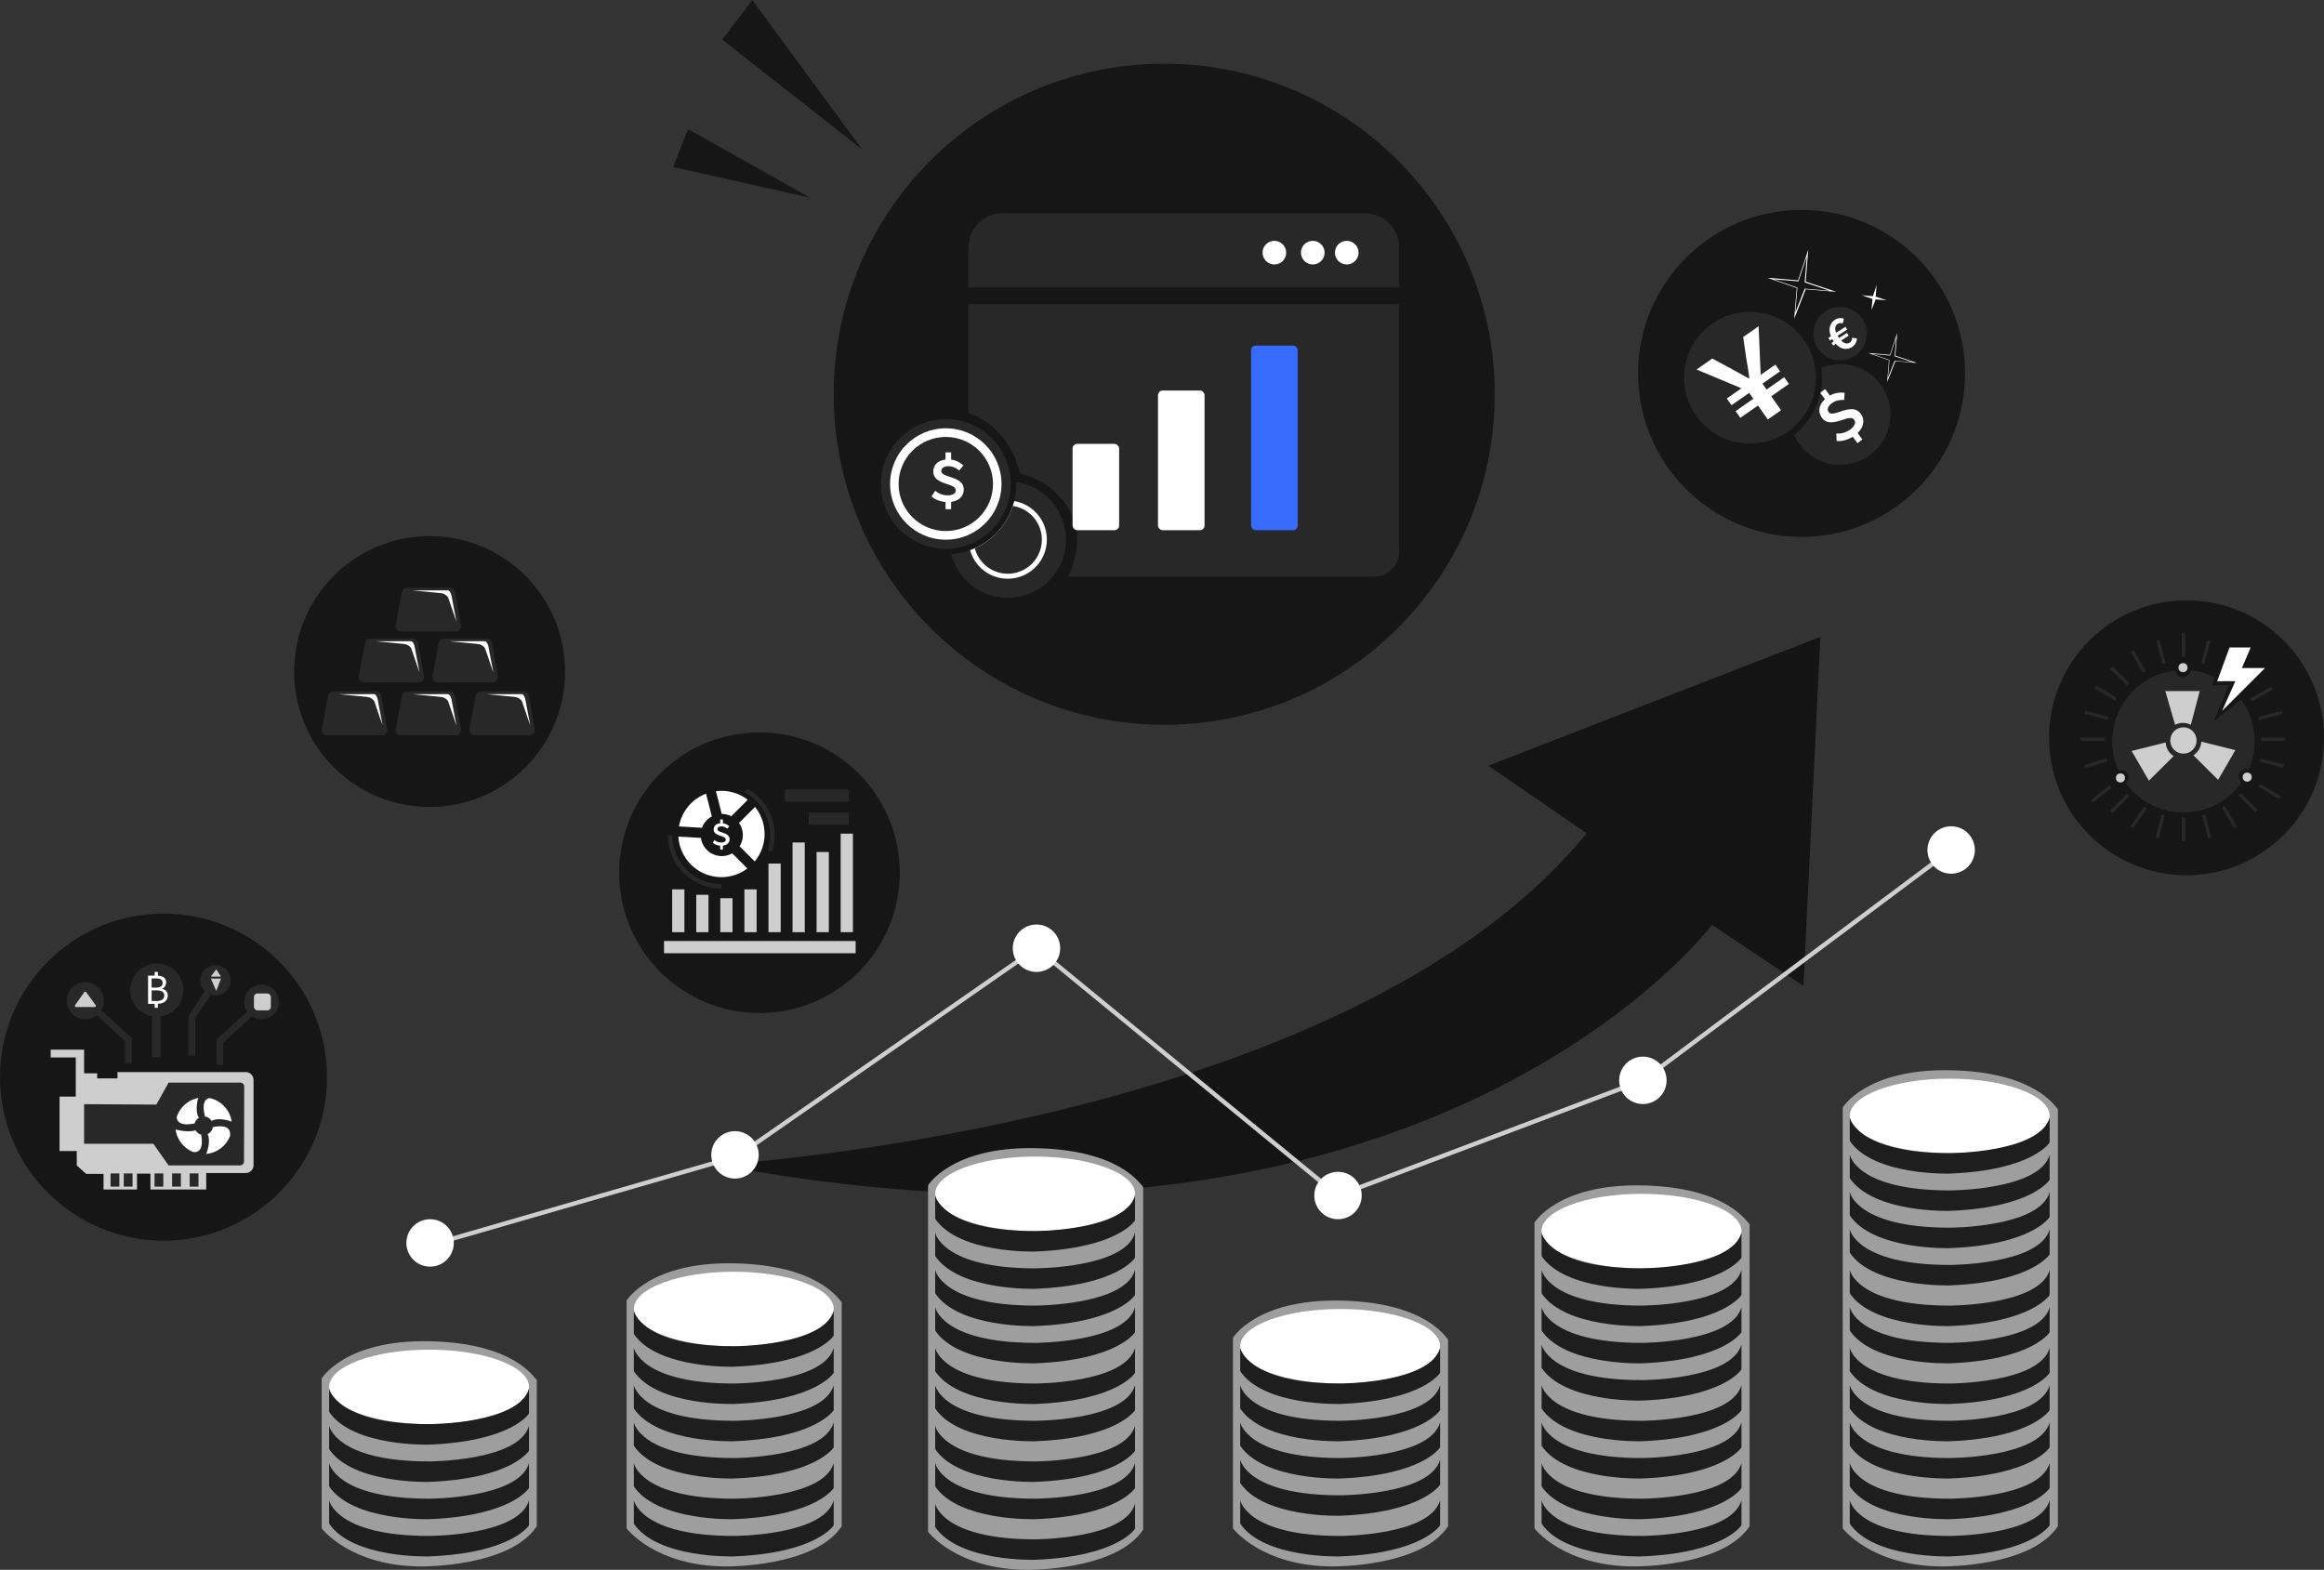 <svg xmlns="http://www.w3.org/2000/svg" width="528.765" height="357.195" viewBox="0 0 528.765 357.195">
  <rect x="0" y="0" width="528.765" height="357.195" fill="#333333" stroke="none"/>
  <g id="图层_9" data-name="图层 9" transform="translate(-1487.903 -154.318)">
    <path id="路径_106" data-name="路径 106" d="M1848.9,343.939l-22.353-15.415,75.536-29.29-3.854,79.39-20.811-13.874s-63.974,85.27-226.223,54.582C1651.191,419.332,1794.17,411,1848.9,343.939Z" fill="#141414"/>
    <circle id="椭圆_38" data-name="椭圆 38" cx="37.199" cy="37.199" r="37.199" transform="translate(1860.603 202.079)" fill="#161616"/>
    <circle id="椭圆_39" data-name="椭圆 39" cx="31.277" cy="31.277" r="31.277" transform="translate(1954.114 290.909)" fill="#161616"/>
    <circle id="椭圆_40" data-name="椭圆 40" cx="30.822" cy="30.822" r="30.822" transform="translate(1554.833 276.299)" fill="#161616"/>
    <circle id="椭圆_41" data-name="椭圆 41" cx="75.207" cy="75.207" r="75.207" transform="translate(1677.586 168.817)" fill="#161616"/>
    <circle id="椭圆_42" data-name="椭圆 42" cx="37.205" cy="37.205" r="37.205" transform="translate(1487.903 362.2)" fill="#161616"/>
    <circle id="椭圆_43" data-name="椭圆 43" cx="31.923" cy="31.923" r="31.923" transform="translate(1628.781 320.972)" fill="#161616"/>
    <g id="组_42" data-name="组 42">
      <path id="路径_107" data-name="路径 107" d="M1610.038,501.593V468.35c-.771-.771-5.4-8.479-24.511-8.851s-24.434,8.465-24.434,8.465v34.124s6.552,8.654,22.738,8.654C1583.831,510.742,1603.871,510.943,1610.038,501.593Z" fill="#9e9e9e"/>
      <path id="路径_108" data-name="路径 108" d="M1679.408,501.593V450.622c-.771-.771-5.4-8.479-24.511-8.851s-24.434,8.465-24.434,8.465v51.852s6.552,8.654,22.738,8.654C1653.2,510.742,1673.241,510.943,1679.408,501.593Z" fill="#9e9e9e"/>
      <path id="路径_109" data-name="路径 109" d="M1748.007,502.364V424.415c-.771-.771-5.4-8.478-24.511-8.85s-24.434,8.465-24.434,8.465v78.829s6.552,8.654,22.738,8.654C1721.8,511.513,1741.841,511.714,1748.007,502.364Z" fill="#9e9e9e"/>
      <path id="路径_110" data-name="路径 110" d="M1817.377,501.593V459.1c-.771-.771-5.4-8.478-24.511-8.85s-24.434,8.465-24.434,8.465v43.373s6.552,8.654,22.738,8.654C1791.17,510.742,1811.211,510.943,1817.377,501.593Z" fill="#9e9e9e"/>
      <path id="路径_111" data-name="路径 111" d="M1885.976,501.593v-68.7c-.771-.771-5.395-8.479-24.511-8.85s-24.433,8.464-24.433,8.464v69.58s6.551,8.654,22.738,8.654C1859.77,510.742,1879.81,510.943,1885.976,501.593Z" fill="#9e9e9e"/>
      <path id="路径_112" data-name="路径 112" d="M1956.117,501.593V406.687c-.771-.77-5.4-8.478-24.511-8.85s-24.434,8.465-24.434,8.465v95.786s6.552,8.654,22.738,8.654C1929.91,510.742,1949.951,510.943,1956.117,501.593Z" fill="#9e9e9e"/>
    </g>
    <ellipse id="椭圆_44" data-name="椭圆 44" cx="22.738" cy="8.479" rx="22.738" ry="8.479" transform="translate(1562.789 461.413)" fill="#fff"/>
    <g id="组_43" data-name="组 43">
      <path id="路径_113" data-name="路径 113" d="M1562.789,475.567v-5.3s1.542,8.1,22.738,8.1c0,0,20.426-.011,22.738-8.1v5.669s-3.854,6.347-22.738,7.086C1585.527,483.026,1568.184,483.555,1562.789,475.567Z" fill="#1e1e1e"/>
      <path id="路径_114" data-name="路径 114" d="M1562.789,484.045v-5.3s1.542,8.1,22.738,8.1c0,0,20.426-.011,22.738-8.1v5.669s-3.854,6.348-22.738,7.087C1585.527,491.505,1568.184,492.034,1562.789,484.045Z" fill="#1e1e1e"/>
      <path id="路径_115" data-name="路径 115" d="M1562.789,492.524v-5.3s1.542,8.1,22.738,8.1c0,0,20.426-.011,22.738-8.1V492.9s-3.854,6.347-22.738,7.086C1585.527,499.983,1568.184,500.512,1562.789,492.524Z" fill="#1e1e1e"/>
      <path id="路径_116" data-name="路径 116" d="M1562.789,501v-5.3s1.542,8.1,22.738,8.1c0,0,20.426-.011,22.738-8.1v5.669s-3.854,6.347-22.738,7.086C1585.527,508.462,1568.184,508.991,1562.789,501Z" fill="#1e1e1e"/>
    </g>
    <ellipse id="椭圆_45" data-name="椭圆 45" cx="22.738" cy="8.479" rx="22.738" ry="8.479" transform="translate(1632.115 443.685)" fill="#fff"/>
    <g id="组_44" data-name="组 44">
      <path id="路径_117" data-name="路径 117" d="M1632.115,457.839v-5.3s1.541,8.1,22.738,8.1c0,0,20.425-.011,22.738-8.1v5.669s-3.854,6.347-22.738,7.086C1654.853,465.3,1637.51,465.827,1632.115,457.839Z" fill="#1e1e1e"/>
      <path id="路径_118" data-name="路径 118" d="M1632.115,466.318v-5.3s1.541,8.1,22.738,8.1c0,0,20.425-.011,22.738-8.1v5.669s-3.854,6.347-22.738,7.086C1654.853,473.777,1637.51,474.306,1632.115,466.318Z" fill="#1e1e1e"/>
      <path id="路径_119" data-name="路径 119" d="M1632.115,474.8v-5.3s1.541,8.1,22.738,8.1c0,0,20.425-.011,22.738-8.1v5.669s-3.854,6.347-22.738,7.086C1654.853,482.255,1637.51,482.784,1632.115,474.8Z" fill="#1e1e1e"/>
      <path id="路径_120" data-name="路径 120" d="M1632.115,483.275v-5.3s1.541,8.1,22.738,8.1c0,0,20.425-.011,22.738-8.1v5.669s-3.854,6.347-22.738,7.086C1654.853,490.734,1637.51,491.263,1632.115,483.275Z" fill="#1e1e1e"/>
      <path id="路径_121" data-name="路径 121" d="M1632.115,492.524v-5.3s1.541,8.1,22.738,8.1c0,0,20.425-.011,22.738-8.1V492.9s-3.854,6.347-22.738,7.086C1654.853,499.983,1637.51,500.512,1632.115,492.524Z" fill="#1e1e1e"/>
      <path id="路径_122" data-name="路径 122" d="M1632.115,501v-5.3s1.541,8.1,22.738,8.1c0,0,20.425-.011,22.738-8.1v5.669s-3.854,6.347-22.738,7.086C1654.853,508.462,1637.51,508.991,1632.115,501Z" fill="#1e1e1e"/>
    </g>
    <ellipse id="椭圆_46" data-name="椭圆 46" cx="22.738" cy="8.479" rx="22.738" ry="8.479" transform="translate(1770.084 452.163)" fill="#fff"/>
    <g id="组_45" data-name="组 45">
      <path id="路径_123" data-name="路径 123" d="M1770.084,466.318v-5.3s1.542,8.1,22.738,8.1c0,0,20.426-.011,22.738-8.1v5.669s-3.854,6.347-22.738,7.086C1792.822,473.777,1775.48,474.306,1770.084,466.318Z" fill="#1e1e1e"/>
      <path id="路径_124" data-name="路径 124" d="M1770.084,474.8v-5.3s1.542,8.1,22.738,8.1c0,0,20.426-.011,22.738-8.1v5.669s-3.854,6.347-22.738,7.086C1792.822,482.255,1775.48,482.784,1770.084,474.8Z" fill="#1e1e1e"/>
      <path id="路径_125" data-name="路径 125" d="M1770.084,483.275v-5.3s1.542,8.1,22.738,8.1c0,0,20.426-.011,22.738-8.1v5.669s-3.854,6.347-22.738,7.086C1792.822,490.734,1775.48,491.263,1770.084,483.275Z" fill="#1e1e1e"/>
      <path id="路径_126" data-name="路径 126" d="M1770.084,491.753v-5.3s1.542,8.1,22.738,8.1c0,0,20.426-.011,22.738-8.1v5.669s-3.854,6.347-22.738,7.086C1792.822,499.212,1775.48,499.741,1770.084,491.753Z" fill="#1e1e1e"/>
      <path id="路径_127" data-name="路径 127" d="M1770.084,501v-5.3s1.542,8.1,22.738,8.1c0,0,20.426-.011,22.738-8.1v5.669s-3.854,6.347-22.738,7.086C1792.822,508.462,1775.48,508.991,1770.084,501Z" fill="#1e1e1e"/>
    </g>
    <ellipse id="椭圆_47" data-name="椭圆 47" cx="22.738" cy="8.479" rx="22.738" ry="8.479" transform="translate(1700.681 417.478)" fill="#fff"/>
    <g id="组_46" data-name="组 46">
      <path id="路径_128" data-name="路径 128" d="M1700.681,431.633v-5.3s1.542,8.1,22.738,8.1c0,0,20.426-.011,22.738-8.1v5.669s-3.854,6.347-22.738,7.086C1723.419,439.092,1706.077,439.621,1700.681,431.633Z" fill="#1e1e1e"/>
      <path id="路径_129" data-name="路径 129" d="M1700.681,440.111v-5.3s1.542,8.1,22.738,8.1c0,0,20.426-.011,22.738-8.1v5.669s-3.854,6.347-22.738,7.086C1723.419,447.57,1706.077,448.1,1700.681,440.111Z" fill="#1e1e1e"/>
      <path id="路径_130" data-name="路径 130" d="M1700.681,448.59v-5.3s1.542,8.1,22.738,8.1c0,0,20.426-.011,22.738-8.1v5.669s-3.854,6.347-22.738,7.086C1723.419,456.049,1706.077,456.578,1700.681,448.59Z" fill="#1e1e1e"/>
      <path id="路径_131" data-name="路径 131" d="M1700.681,457.068v-5.3s1.542,8.1,22.738,8.1c0,0,20.426-.011,22.738-8.1v5.669s-3.854,6.347-22.738,7.086C1723.419,464.527,1706.077,465.056,1700.681,457.068Z" fill="#1e1e1e"/>
      <path id="路径_132" data-name="路径 132" d="M1700.681,466.318v-5.3s1.542,8.1,22.738,8.1c0,0,20.426-.011,22.738-8.1v5.669s-3.854,6.347-22.738,7.086C1723.419,473.777,1706.077,474.306,1700.681,466.318Z" fill="#1e1e1e"/>
      <path id="路径_133" data-name="路径 133" d="M1700.681,474.8v-5.3s1.542,8.1,22.738,8.1c0,0,20.426-.011,22.738-8.1v5.669s-3.854,6.347-22.738,7.086C1723.419,482.255,1706.077,482.784,1700.681,474.8Z" fill="#1e1e1e"/>
      <path id="路径_134" data-name="路径 134" d="M1700.681,484.045v-5.3s1.542,8.1,22.738,8.1c0,0,20.426-.011,22.738-8.1v5.669s-3.854,6.348-22.738,7.087C1723.419,491.505,1706.077,492.034,1700.681,484.045Z" fill="#1e1e1e"/>
      <path id="路径_135" data-name="路径 135" d="M1700.681,492.524v-5.3s1.542,8.1,22.738,8.1c0,0,20.426-.011,22.738-8.1V492.9s-3.854,6.347-22.738,7.086C1723.419,499.983,1706.077,500.512,1700.681,492.524Z" fill="#1e1e1e"/>
      <path id="路径_136" data-name="路径 136" d="M1700.681,501.773v-5.3s1.542,8.1,22.738,8.1c0,0,20.426-.011,22.738-8.1v5.669s-3.854,6.347-22.738,7.087C1723.419,509.233,1706.077,509.761,1700.681,501.773Z" fill="#1e1e1e"/>
    </g>
    <ellipse id="椭圆_48" data-name="椭圆 48" cx="22.738" cy="8.479" rx="22.738" ry="8.479" transform="translate(1838.65 425.957)" fill="#fff"/>
    <g id="组_47" data-name="组 47">
      <path id="路径_137" data-name="路径 137" d="M1838.65,440.111v-5.3s1.542,8.1,22.738,8.1c0,0,20.426-.011,22.738-8.1v5.669s-3.854,6.347-22.738,7.086C1861.388,447.57,1844.046,448.1,1838.65,440.111Z" fill="#1e1e1e"/>
      <path id="路径_138" data-name="路径 138" d="M1838.65,448.59v-5.3s1.542,8.1,22.738,8.1c0,0,20.426-.011,22.738-8.1v5.669s-3.854,6.347-22.738,7.086C1861.388,456.049,1844.046,456.578,1838.65,448.59Z" fill="#1e1e1e"/>
      <path id="路径_139" data-name="路径 139" d="M1838.65,457.068v-5.3s1.542,8.1,22.738,8.1c0,0,20.426-.011,22.738-8.1v5.669s-3.854,6.347-22.738,7.086C1861.388,464.527,1844.046,465.056,1838.65,457.068Z" fill="#1e1e1e"/>
      <path id="路径_140" data-name="路径 140" d="M1838.65,465.547v-5.3s1.542,8.1,22.738,8.1c0,0,20.426-.012,22.738-8.1v5.669s-3.854,6.347-22.738,7.086C1861.388,473.006,1844.046,473.535,1838.65,465.547Z" fill="#1e1e1e"/>
      <path id="路径_141" data-name="路径 141" d="M1838.65,474.8v-5.3s1.542,8.1,22.738,8.1c0,0,20.426-.011,22.738-8.1v5.669s-3.854,6.347-22.738,7.086C1861.388,482.255,1844.046,482.784,1838.65,474.8Z" fill="#1e1e1e"/>
      <path id="路径_142" data-name="路径 142" d="M1838.65,483.275v-5.3s1.542,8.1,22.738,8.1c0,0,20.426-.011,22.738-8.1v5.669s-3.854,6.347-22.738,7.086C1861.388,490.734,1844.046,491.263,1838.65,483.275Z" fill="#1e1e1e"/>
      <path id="路径_143" data-name="路径 143" d="M1838.65,492.524v-5.3s1.542,8.1,22.738,8.1c0,0,20.426-.011,22.738-8.1V492.9s-3.854,6.347-22.738,7.086C1861.388,499.983,1844.046,500.512,1838.65,492.524Z" fill="#1e1e1e"/>
      <path id="路径_144" data-name="路径 144" d="M1838.65,501v-5.3s1.542,8.1,22.738,8.1c0,0,20.426-.011,22.738-8.1v5.669s-3.854,6.347-22.738,7.086C1861.388,508.462,1844.046,508.991,1838.65,501Z" fill="#1e1e1e"/>
    </g>
    <ellipse id="椭圆_49" data-name="椭圆 49" cx="22.738" cy="8.479" rx="22.738" ry="8.479" transform="translate(1908.772 399.75)" fill="#fff"/>
    <g id="组_48" data-name="组 48">
      <path id="路径_145" data-name="路径 145" d="M1908.772,413.9v-5.3s1.541,8.1,22.738,8.1c0,0,20.425-.011,22.738-8.1v5.669s-3.854,6.347-22.738,7.086C1931.51,421.364,1914.167,421.893,1908.772,413.9Z" fill="#1e1e1e"/>
      <path id="路径_146" data-name="路径 146" d="M1908.772,422.383v-5.3s1.541,8.1,22.738,8.1c0,0,20.425-.011,22.738-8.1v5.669s-3.854,6.347-22.738,7.086C1931.51,429.842,1914.167,430.371,1908.772,422.383Z" fill="#1e1e1e"/>
      <path id="路径_147" data-name="路径 147" d="M1908.772,430.862v-5.3s1.541,8.1,22.738,8.1c0,0,20.425-.012,22.738-8.1v5.669s-3.854,6.347-22.738,7.086C1931.51,438.321,1914.167,438.85,1908.772,430.862Z" fill="#1e1e1e"/>
      <path id="路径_148" data-name="路径 148" d="M1908.772,439.34v-5.3s1.541,8.1,22.738,8.1c0,0,20.425-.011,22.738-8.1v5.669s-3.854,6.347-22.738,7.087C1931.51,446.8,1914.167,447.329,1908.772,439.34Z" fill="#1e1e1e"/>
      <path id="路径_149" data-name="路径 149" d="M1908.772,448.59v-5.3s1.541,8.1,22.738,8.1c0,0,20.425-.011,22.738-8.1v5.669s-3.854,6.347-22.738,7.086C1931.51,456.049,1914.167,456.578,1908.772,448.59Z" fill="#1e1e1e"/>
      <path id="路径_150" data-name="路径 150" d="M1908.772,457.068v-5.3s1.541,8.1,22.738,8.1c0,0,20.425-.011,22.738-8.1v5.669s-3.854,6.347-22.738,7.086C1931.51,464.527,1914.167,465.056,1908.772,457.068Z" fill="#1e1e1e"/>
      <path id="路径_151" data-name="路径 151" d="M1908.772,466.318v-5.3s1.541,8.1,22.738,8.1c0,0,20.425-.011,22.738-8.1v5.669s-3.854,6.347-22.738,7.086C1931.51,473.777,1914.167,474.306,1908.772,466.318Z" fill="#1e1e1e"/>
      <path id="路径_152" data-name="路径 152" d="M1908.772,474.8v-5.3s1.541,8.1,22.738,8.1c0,0,20.425-.011,22.738-8.1v5.669s-3.854,6.347-22.738,7.086C1931.51,482.255,1914.167,482.784,1908.772,474.8Z" fill="#1e1e1e"/>
      <path id="路径_153" data-name="路径 153" d="M1908.772,483.275v-5.3s1.541,8.1,22.738,8.1c0,0,20.425-.011,22.738-8.1v5.669s-3.854,6.347-22.738,7.086C1931.51,490.734,1914.167,491.263,1908.772,483.275Z" fill="#1e1e1e"/>
      <path id="路径_154" data-name="路径 154" d="M1908.772,492.524v-5.3s1.541,8.1,22.738,8.1c0,0,20.425-.011,22.738-8.1V492.9s-3.854,6.347-22.738,7.086C1931.51,499.983,1914.167,500.512,1908.772,492.524Z" fill="#1e1e1e"/>
      <path id="路径_155" data-name="路径 155" d="M1908.772,501v-5.3s1.541,8.1,22.738,8.1c0,0,20.425-.011,22.738-8.1v5.669s-3.854,6.347-22.738,7.086C1931.51,508.462,1914.167,508.991,1908.772,501Z" fill="#1e1e1e"/>
    </g>
    <path id="路径_156" data-name="路径 156" d="M1586.144,437.518l69.37-20.04,68.214-47.4,68.6,56.267,69.37-26.206,70.141-52.413" fill="none" stroke="#cecece" strokeMiterlimit="10" strokeWidth="0.5"/>
    <g id="组_49" data-name="组 49">
      <circle id="椭圆_50" data-name="椭圆 50" cx="5.395" cy="5.395" r="5.395" transform="translate(1580.363 431.738)" fill="#fff"/>
      <circle id="椭圆_51" data-name="椭圆 51" cx="5.395" cy="5.395" r="5.395" transform="translate(1649.733 411.697)" fill="#fff"/>
      <circle id="椭圆_52" data-name="椭圆 52" cx="5.395" cy="5.395" r="5.395" transform="translate(1718.332 364.68)" fill="#fff"/>
      <circle id="椭圆_53" data-name="椭圆 53" cx="5.395" cy="5.395" r="5.395" transform="translate(1786.931 420.947)" fill="#fff"/>
      <circle id="椭圆_54" data-name="椭圆 54" cx="5.395" cy="5.395" r="5.395" transform="translate(1856.301 394.74)" fill="#fff"/>
      <circle id="椭圆_55" data-name="椭圆 55" cx="5.395" cy="5.395" r="5.395" transform="translate(1926.442 342.327)" fill="#fff"/>
    </g>
    <path id="路径_157" data-name="路径 157" d="M1899.326,211.131,1897,218.108l-6.978-.581,6.687,2.326-.582,6.978,2.617-6.687,6.978.581-6.978-2.326Z" fill="#fff"/>
    <path id="路径_158" data-name="路径 158" d="M1898.98,212.687l-1.886,5.658-5.658-.471,5.422,1.886-.472,5.658,2.122-5.422,5.658.471-5.658-1.886Z" fill="#141414"/>
    <path id="路径_159" data-name="路径 159" d="M1919.557,230.084l-1.655,4.966-4.966-.414,4.759,1.655-.414,4.966,1.862-4.759,4.966.414-4.966-1.655Z" fill="#fff"/>
    <path id="路径_160" data-name="路径 160" d="M1919.311,231.191l-1.342,4.027-4.027-.336,3.859,1.342-.335,4.027,1.51-3.859,4.027.336-4.027-1.342Z" fill="#141414"/>
    <path id="路径_161" data-name="路径 161" d="M1914.874,219.193l-.838,2.514-2.514-.21,2.41.838-.209,2.514.943-2.41,2.515.21-2.515-.838Z" fill="#fff"/>
    <path id="路径_162" data-name="路径 162" d="M1906.571,237.156a11.429,11.429,0,0,0-4.265.823,16.366,16.366,0,0,1-6.213,15.267,11.456,11.456,0,1,0,10.478-16.09Z" fill="#282828"/>
    <circle id="椭圆_56" data-name="椭圆 56" cx="6.082" cy="6.082" r="6.082" transform="translate(1900.489 224.143)" fill="#282828"/>
    <circle id="椭圆_57" data-name="椭圆 57" cx="14.993" cy="14.993" r="14.993" transform="translate(1871.069 225.275)" fill="#282828"/>
    <g id="组_50" data-name="组 50">
      <path id="路径_163" data-name="路径 163" d="M1890.11,249.763l-2.22-3.181-4.028,2.811-1.067-1.529,4.029-2.811-.937-1.343-4.029,2.811-1.066-1.529,3.326-2.32-10.2-4.278,3.573-2.493,4.474,2.407q.926.492,1.524.841c.4.235.771.445,1.118.634s.745.4,1.2.638l.1-.072q-.079-.774-.172-1.369c-.062-.4-.131-.825-.206-1.285s-.168-1.019-.28-1.678l-.735-5.016,3.512-2.45.472,11.065,3.346-2.335,1.067,1.529-4.008,2.8.936,1.343,4.008-2.8,1.067,1.529-4.008,2.8,2.219,3.181Z" fill="#fff"/>
    </g>
    <path id="路径_164" data-name="路径 164" d="M1909.825,253.446a6.525,6.525,0,0,1-1.176.675,6.774,6.774,0,0,1-1.43.463,4.245,4.245,0,0,1-1.436.059l-.082-1.693a4.6,4.6,0,0,0,3.116-.868,3,3,0,0,0,1.083-1.207,1.068,1.068,0,0,0-.161-1.069.868.868,0,0,0-.639-.361,2.766,2.766,0,0,0-.931.095q-.529.135-1.125.336t-1.225.356a6.01,6.01,0,0,1-1.244.175,2.733,2.733,0,0,1-1.151-.2,2.331,2.331,0,0,1-.969-.808,2.853,2.853,0,0,1-.6-1.577,2.928,2.928,0,0,1,.421-1.623,4.861,4.861,0,0,1,1.356-1.463,5.537,5.537,0,0,1,1.34-.751,5.023,5.023,0,0,1,1.309-.3,6.724,6.724,0,0,1,1.308.008l-.1,1.635a5.156,5.156,0,0,0-1.025.04,4.376,4.376,0,0,0-.926.232,3.436,3.436,0,0,0-.838.461,2.445,2.445,0,0,0-.854,1,.992.992,0,0,0,.14,1.029.792.792,0,0,0,.618.332,2.908,2.908,0,0,0,.915-.118q.525-.14,1.12-.341t1.222-.361a5.689,5.689,0,0,1,1.239-.181,2.69,2.69,0,0,1,1.16.214,2.466,2.466,0,0,1,.986.831,2.9,2.9,0,0,1,.6,1.613,3.127,3.127,0,0,1-.456,1.72A5.584,5.584,0,0,1,1909.825,253.446Zm-6.313-7.773-1.465-1.982,1.123-.83,1.465,1.982Zm7.005,9.477-1.559-2.109,1.123-.83,1.558,2.109Z" fill="#fff"/>
    <g id="组_51" data-name="组 51">
      <path id="路径_165" data-name="路径 165" d="M1904.269,231.8l-.361-.568.647-.491,3.228-2.047.4.626Zm.726,1.145-.371-.585.649-.469,2.857-1.812.4.626Zm4.285.33a2.594,2.594,0,0,1-1.456.427,2.835,2.835,0,0,1-1.51-.5,5.421,5.421,0,0,1-2.113-3.342,2.892,2.892,0,0,1,.209-1.628,2.76,2.76,0,0,1,1.066-1.195,2.143,2.143,0,0,1,.934-.321,2.367,2.367,0,0,1,1.013.114l-.249,1.081a1.839,1.839,0,0,0-.6-.077,1.1,1.1,0,0,0-.541.176,1.161,1.161,0,0,0-.516.679,1.821,1.821,0,0,0,.042,1,5.6,5.6,0,0,0,1.461,2.295,1.877,1.877,0,0,0,.894.472,1.139,1.139,0,0,0,.837-.173,1.085,1.085,0,0,0,.414-.458,1.89,1.89,0,0,0,.164-.67l1.075.185a2.861,2.861,0,0,1-.341,1.128A2.28,2.28,0,0,1,1909.28,233.276Z" fill="#fff"/>
    </g>
    <path id="路径_166" data-name="路径 166" d="M1991.562,318.52l3.351-8.085-.222-.177h-3.451l.545-1.824a16.081,16.081,0,0,0-5.553-1.565,1.651,1.651,0,0,1-.045.245,1.712,1.712,0,0,1-3.349-.213,16.2,16.2,0,0,0-12.946,22.7,1.711,1.711,0,0,1,1.69,2.919,16.194,16.194,0,0,0,26.317-.155,1.712,1.712,0,0,1,1.5-3,1.642,1.642,0,0,1,.159.051,16.2,16.2,0,0,0-1.772-15.937Z" fill="#282828"/>
    <circle id="椭圆_58" data-name="椭圆 58" cx="2.997" cy="2.997" r="2.997" transform="translate(1981.689 319.81)" fill="#cecece"/>
    <path id="路径_167" data-name="路径 167" d="M1980.565,311.569h7.824l-2.018,7.679a3.846,3.846,0,0,0-3.582,0Z" fill="#cecece"/>
    <path id="路径_168" data-name="路径 168" d="M1996.5,325l-3.927,6.767-5.628-5.6a3.845,3.845,0,0,0,1.8-3.1Z" fill="#cecece"/>
    <path id="路径_169" data-name="路径 169" d="M1972.9,325.19l3.927,6.766,5.629-5.6a3.844,3.844,0,0,1-1.8-3.1Z" fill="#cecece"/>
    <path id="路径_170" data-name="路径 170" d="M1995.173,301.643h4.816l-2.006,4.682h5.264l-9.759,9.739,3.016-6.755-4.139.012Z" fill="#fff"/>
    <circle id="椭圆_59" data-name="椭圆 59" cx="1.03" cy="1.03" r="1.03" transform="translate(1983.562 305.201)" fill="#cecece"/>
    <circle id="椭圆_60" data-name="椭圆 60" cx="1.03" cy="1.03" r="1.03" transform="translate(1969.328 330.298)" fill="#cecece"/>
    <circle id="椭圆_61" data-name="椭圆 61" cx="1.03" cy="1.03" r="1.03" transform="translate(1998.17 330.111)" fill="#cecece"/>
    <g id="组_55" data-name="组 55">
      <rect id="矩形_93" data-name="矩形 93" width="0.749" height="5.431" transform="translate(1984.311 298.302)" fill="#282828"/>
      <rect id="矩形_94" data-name="矩形 94" width="0.749" height="5.431" transform="translate(1984.311 340.318)" fill="#282828"/>
      <rect id="矩形_95" data-name="矩形 95" width="0.749" height="5.431" transform="matrix(0.967, 0.253, -0.253, 0.967, 1990.116, 299.965)" fill="#282828"/>
      <rect id="矩形_96" data-name="矩形 96" width="0.749" height="5.431" transform="matrix(0.967, 0.253, -0.253, 0.967, 1979.719, 339.642)" fill="#282828"/>
      <g id="组_52" data-name="组 52">
        <rect id="矩形_97" data-name="矩形 97" width="0.749" height="5.431" transform="matrix(-0.967, 0.253, -0.253, -0.967, 1980.631, 305.219)" fill="#282828"/>
        <rect id="矩形_98" data-name="矩形 98" width="0.749" height="5.431" transform="matrix(-0.967, 0.253, -0.253, -0.967, 1991.028, 344.896)" fill="#282828"/>
      </g>
      <g id="组_53" data-name="组 53">
        <rect id="矩形_99" data-name="矩形 99" width="0.749" height="5.431" transform="translate(1976.109 306.984) rotate(149.638)" fill="#282828"/>
        <rect id="矩形_100" data-name="矩形 100" width="0.749" height="5.431" transform="translate(1996.841 342.375) rotate(149.638)" fill="#282828"/>
      </g>
      <g id="组_54" data-name="组 54">
        <rect id="矩形_101" data-name="矩形 101" width="0.749" height="5.431" transform="matrix(-0.702, 0.712, -0.712, -0.702, 1972.379, 309.76)" fill="#282828"/>
        <rect id="矩形_102" data-name="矩形 102" width="0.749" height="5.431" transform="matrix(-0.702, 0.712, -0.712, -0.702, 2001.57, 338.573)" fill="#282828"/>
      </g>
      <rect id="矩形_103" data-name="矩形 103" width="0.749" height="5.431" transform="matrix(-0.512, 0.859, -0.859, -0.512, 1969.5, 313.093)" fill="#282828"/>
      <rect id="矩形_104" data-name="矩形 104" width="0.749" height="5.431" transform="matrix(-0.253, 0.967, -0.967, -0.253, 1967.638, 317.407)" fill="#282828"/>
      <rect id="矩形_105" data-name="矩形 105" width="0.749" height="5.431" transform="matrix(-0.512, 0.859, -0.859, -0.512, 2006.855, 335.47)" fill="#282828"/>
      <rect id="矩形_106" data-name="矩形 106" width="0.749" height="5.431" transform="matrix(-0.253, 0.967, -0.967, -0.253, 2007.551, 328.296)" fill="#282828"/>
      <rect id="矩形_107" data-name="矩形 107" width="0.749" height="5.431" transform="translate(1964.093 336.936) rotate(-128.172)" fill="#282828"/>
      <rect id="矩形_108" data-name="矩形 108" width="0.749" height="5.431" transform="translate(1968.525 339.332) rotate(-135)" fill="#282828"/>
      <rect id="矩形_109" data-name="矩形 109" width="0.749" height="5.431" transform="translate(1973.246 342.775) rotate(-145.206)" fill="#282828"/>
      <rect id="矩形_110" data-name="矩形 110" width="0.749" height="5.431" transform="translate(1962.271 329.143) rotate(-107.475)" fill="#282828"/>
      <rect id="矩形_111" data-name="矩形 111" width="0.749" height="5.431" transform="translate(1961.368 322.9) rotate(-90)" fill="#282828"/>
      <rect id="矩形_112" data-name="矩形 112" width="0.749" height="5.431" transform="translate(2002.384 322.9) rotate(-90)" fill="#282828"/>
      <rect id="矩形_113" data-name="矩形 113" width="0.749" height="5.431" transform="matrix(-0.253, -0.967, 0.967, -0.253, 2002.006, 318.145)" fill="#282828"/>
      <rect id="矩形_114" data-name="矩形 114" width="0.749" height="5.431" transform="translate(2000.313 313.907) rotate(-120)" fill="#282828"/>
    </g>
    <g id="组_56" data-name="组 56">
      <path id="路径_171" data-name="路径 171" d="M1591.591,298.009h-12.484a1.2,1.2,0,0,1-1.183-1.429l1.443-7.576a1.2,1.2,0,0,1,1.183-.978h9.718a1.2,1.2,0,0,1,1.186,1l1.323,7.576A1.2,1.2,0,0,1,1591.591,298.009Z" fill="#282828"/>
      <path id="路径_172" data-name="路径 172" d="M1583.192,309.577h-12.484a1.2,1.2,0,0,1-1.182-1.429l1.443-7.576a1.2,1.2,0,0,1,1.182-.978h9.719a1.2,1.2,0,0,1,1.186,1l1.322,7.576A1.2,1.2,0,0,1,1583.192,309.577Z" fill="#282828"/>
      <path id="路径_173" data-name="路径 173" d="M1599.99,309.577h-12.484a1.2,1.2,0,0,1-1.183-1.429l1.443-7.576a1.2,1.2,0,0,1,1.183-.978h9.718a1.2,1.2,0,0,1,1.186,1l1.323,7.576A1.2,1.2,0,0,1,1599.99,309.577Z" fill="#282828"/>
      <path id="路径_174" data-name="路径 174" d="M1574.794,321.62h-12.485a1.2,1.2,0,0,1-1.182-1.429l1.443-7.575a1.2,1.2,0,0,1,1.182-.979h9.719a1.2,1.2,0,0,1,1.186,1l1.323,7.576A1.2,1.2,0,0,1,1574.794,321.62Z" fill="#282828"/>
      <path id="路径_175" data-name="路径 175" d="M1591.591,321.62h-12.484a1.2,1.2,0,0,1-1.183-1.429l1.443-7.575a1.2,1.2,0,0,1,1.183-.979h9.718a1.2,1.2,0,0,1,1.186,1l1.323,7.576A1.2,1.2,0,0,1,1591.591,321.62Z" fill="#282828"/>
      <path id="路径_176" data-name="路径 176" d="M1608.389,321.62H1595.9a1.2,1.2,0,0,1-1.182-1.429l1.443-7.575a1.2,1.2,0,0,1,1.182-.979h9.719a1.2,1.2,0,0,1,1.186,1l1.322,7.576A1.2,1.2,0,0,1,1608.389,321.62Z" fill="#282828"/>
    </g>
    <g id="组_57" data-name="组 57">
      <path id="路径_177" data-name="路径 177" d="M1581.772,288.659l7.958-.01s.6-.148.916,1.278l1.11,5.863-1.9-5.546a2.274,2.274,0,0,0-1.585-.951C1587.8,289.226,1581.772,288.659,1581.772,288.659Z" fill="#fff"/>
      <path id="路径_178" data-name="路径 178" d="M1573.374,300.227l7.957-.01s.6-.148.917,1.278l1.109,5.863-1.9-5.546a2.273,2.273,0,0,0-1.584-.951C1579.4,300.794,1573.374,300.227,1573.374,300.227Z" fill="#fff"/>
      <path id="路径_179" data-name="路径 179" d="M1590.171,300.227l7.958-.01s.6-.148.916,1.278l1.109,5.863-1.9-5.546a2.277,2.277,0,0,0-1.585-.951C1596.2,300.794,1590.171,300.227,1590.171,300.227Z" fill="#fff"/>
      <path id="路径_180" data-name="路径 180" d="M1564.975,312.271l7.957-.01s.6-.149.917,1.278l1.109,5.863-1.9-5.546a2.273,2.273,0,0,0-1.585-.951C1571,312.838,1564.975,312.271,1564.975,312.271Z" fill="#fff"/>
      <path id="路径_181" data-name="路径 181" d="M1581.772,312.271l7.958-.01s.6-.149.916,1.278l1.11,5.863-1.9-5.546a2.27,2.27,0,0,0-1.585-.951C1587.8,312.838,1581.772,312.271,1581.772,312.271Z" fill="#fff"/>
      <path id="路径_182" data-name="路径 182" d="M1598.57,312.271l7.957-.01s.6-.149.917,1.278l1.109,5.863-1.9-5.546a2.269,2.269,0,0,0-1.584-.951C1604.6,312.838,1598.57,312.271,1598.57,312.271Z" fill="#fff"/>
    </g>
    <path id="路径_183" data-name="路径 183" d="M1730.94,285.553h69.58a5.721,5.721,0,0,0,5.722-5.721V223.5h-98.006v24.785s9.082,2.459,11.731,13.811a17.2,17.2,0,0,1,12.487,10.974l.06-14.375a2.014,2.014,0,0,1,2.014-2.005h5.18a2.014,2.014,0,0,1,2.013,1.99l.169,14.245a2.014,2.014,0,0,1-2.013,2.037h-6.987A19.889,19.889,0,0,1,1730.94,285.553Z" fill="#282828"/>
    <path id="矩形_115" data-name="矩形 115" d="M7.788,0h82.43a7.788,7.788,0,0,1,7.788,7.788v9.091a0,0,0,0,1,0,0H0a0,0,0,0,1,0,0V7.788A7.788,7.788,0,0,1,7.788,0Z" transform="translate(1708.236 202.833)" fill="#282828"/>
    <circle id="椭圆_62" data-name="椭圆 62" cx="2.689" cy="2.689" r="2.689" transform="translate(1775.162 209.116)" fill="#fff"/>
    <circle id="椭圆_63" data-name="椭圆 63" cx="2.689" cy="2.689" r="2.689" transform="translate(1783.9 209.116)" fill="#fff"/>
    <circle id="椭圆_64" data-name="椭圆 64" cx="2.689" cy="2.689" r="2.689" transform="translate(1791.631 209.116)" fill="#fff"/>
    <rect id="矩形_116" data-name="矩形 116" width="10.595" height="42.002" rx="1.041" transform="translate(1772.564 232.956)" fill="#386cff"/>
    <rect id="矩形_117" data-name="矩形 117" width="10.595" height="31.786" rx="1.069" transform="translate(1751.374 243.172)" fill="#fff"/>
    <rect id="矩形_118" data-name="矩形 118" width="10.595" height="19.649" rx="1.069" transform="translate(1731.938 255.309)" fill="#fff"/>
    <path id="路径_184" data-name="路径 184" d="M1499.44,393.156v1.777h5.7v8.9h-3.691v12.392h3.922V419.5l2.148,1.924h3.941v3.546h7.613v-3.6h3.059v3.6h12.69V421.23h8.974a1.794,1.794,0,0,0,1.794-1.794V400.048a1.794,1.794,0,0,0-1.794-1.794h-29.163v1.439h-4.614V398.54h-2.98v-5.384Z" fill="#cecece"/>
    <circle id="椭圆_65" data-name="椭圆 65" cx="14.758" cy="14.758" r="14.758" transform="translate(1688.339 249.687)" fill="#282828"/>
    <circle id="椭圆_66" data-name="椭圆 66" cx="12.676" cy="12.676" r="12.676" transform="translate(1690.42 251.768)" fill="#fff"/>
    <ellipse id="椭圆_67" data-name="椭圆 67" cx="10.742" cy="10.704" rx="10.742" ry="10.704" transform="translate(1692.354 253.741)" fill="#282828"/>
    <g id="组_58" data-name="组 58">
      <path id="路径_185" data-name="路径 185" d="M1703.451,268.561a5.871,5.871,0,0,1-1.222-.142,6.079,6.079,0,0,1-1.292-.433,3.86,3.86,0,0,1-1.079-.73l.853-1.28a4.164,4.164,0,0,0,2.74,1.047,2.712,2.712,0,0,0,1.44-.3.968.968,0,0,0,.459-.866.783.783,0,0,0-.272-.607,2.465,2.465,0,0,0-.729-.433q-.459-.187-1-.362t-1.086-.4a5.364,5.364,0,0,1-1-.543,2.48,2.48,0,0,1-.73-.768,2.128,2.128,0,0,1-.272-1.112,2.6,2.6,0,0,1,.413-1.473,2.655,2.655,0,0,1,1.184-.956,4.379,4.379,0,0,1,1.776-.337,4.984,4.984,0,0,1,1.383.175,4.583,4.583,0,0,1,1.118.484,6.175,6.175,0,0,1,.95.711l-.956,1.137a4.887,4.887,0,0,0-.769-.523,4.033,4.033,0,0,0-.8-.33,3.145,3.145,0,0,0-.86-.115,2.233,2.233,0,0,0-1.163.271.9.9,0,0,0-.453.827.717.717,0,0,0,.272.575,2.643,2.643,0,0,0,.73.407q.459.182,1,.355c.363.117.724.248,1.086.395a5.119,5.119,0,0,1,1,.536,2.434,2.434,0,0,1,.731.782,2.22,2.22,0,0,1,.271,1.137,2.633,2.633,0,0,1-.432,1.5,2.839,2.839,0,0,1-1.261,1.008A5.057,5.057,0,0,1,1703.451,268.561Zm-.414-9.072v-2.236h1.266v2.236Zm0,10.687V267.8h1.266v2.377Z" fill="#fff"/>
    </g>
    <g id="组_59" data-name="组 59">
      <path id="路径_186" data-name="路径 186" d="M1719.1,264c.007.185.014.369.014.555a15.89,15.89,0,0,1-14.753,15.848A13.245,13.245,0,1,0,1719.1,264Z" fill="#282828"/>
    </g>
    <g id="组_60" data-name="组 60">
      <path id="路径_187" data-name="路径 187" d="M1718.659,268.333a15.922,15.922,0,0,1-10.03,11.167,8.892,8.892,0,1,0,10.03-11.167Z" fill="#fff"/>
    </g>
    <path id="路径_188" data-name="路径 188" d="M1507.035,405.558v9.01H1522.8l3.461,4.929H1542.5a.921.921,0,0,0,.921-.919l.049-17a.921.921,0,0,0-.921-.924h-16.285l-2.788,5Z" fill="#282828"/>
    <g id="组_61" data-name="组 61">
      <path id="路径_189" data-name="路径 189" d="M1718.346,269.44a15.931,15.931,0,0,1-8.651,9.626,7.753,7.753,0,1,0,8.651-9.626Z" fill="#282828"/>
    </g>
    <circle id="椭圆_68" data-name="椭圆 68" cx="7.979" cy="7.979" r="7.979" transform="translate(1526.262 402.481)" fill="#282828"/>
    <circle id="椭圆_69" data-name="椭圆 69" cx="6.441" cy="6.441" r="6.441" transform="translate(1527.8 404.02)" fill="#fff"/>
    <circle id="椭圆_70" data-name="椭圆 70" cx="2.115" cy="2.115" r="2.115" transform="translate(1532.126 408.346)" fill="#282828"/>
    <path id="路径_190" data-name="路径 190" d="M1534.562,408.349s-1.367-4.3,1.5-4.252v-.779l-2.9.23s-1.154,3.3,0,5.141Z" fill="#282828"/>
    <path id="路径_191" data-name="路径 191" d="M1536.225,410.814s4.208-1.166,4.024,1.693l.75.036-.082-2.91s-3.127-1.3-4.952-.237Z" fill="#282828"/>
    <path id="路径_192" data-name="路径 192" d="M1533.653,412.471s1.042,4.263-1.812,4l-.058.753h2.912s1.4-3.105.383-4.97Z" fill="#282828"/>
    <path id="路径_193" data-name="路径 193" d="M1532.693,409.817s-4.651,1.367-4.6-1.5h-.842l.248,2.9s3.572,1.154,5.559,0Z" fill="#282828"/>
    <circle id="椭圆_71" data-name="椭圆 71" cx="6.057" cy="6.057" r="6.057" transform="translate(1517.514 373.544)" fill="#282828"/>
    <circle id="椭圆_72" data-name="椭圆 72" cx="3.461" cy="3.461" r="3.461" transform="translate(1533.472 373.929)" fill="#282828"/>
    <circle id="椭圆_73" data-name="椭圆 73" cx="3.942" cy="3.942" r="3.942" transform="translate(1543.471 378.351)" fill="#282828"/>
    <circle id="椭圆_74" data-name="椭圆 74" cx="4.23" cy="4.23" r="4.23" transform="translate(1503.093 377.774)" fill="#282828"/>
    <path id="路径_194" data-name="路径 194" d="M1530.781,385.465V394.5h1.555V385.85l3.732-5.384-1.244-1.154Z" fill="#282828"/>
    <path id="路径_195" data-name="路径 195" d="M1537.126,390.849v5.768h1.555v-5l7.482-6.922-1.346-.769Z" fill="#282828"/>
    <path id="路径_196" data-name="路径 196" d="M1517.9,390.464v5.768h-1.555v-5l-7.482-6.922,1.346-.769Z" fill="#282828"/>
    <rect id="矩形_119" data-name="矩形 119" width="1.923" height="9.806" transform="translate(1522.513 385.081)" fill="#282828"/>
    <g id="组_62" data-name="组 62">
      <path id="路径_197" data-name="路径 197" d="M1521.591,382.73v-6.424h1.9a3.818,3.818,0,0,1,1.153.158,1.6,1.6,0,0,1,.775.5,1.391,1.391,0,0,1,.281.911,1.664,1.664,0,0,1-.11.6,1.353,1.353,0,0,1-.32.49,1.272,1.272,0,0,1-.508.3v.043a1.688,1.688,0,0,1,.938.491,1.45,1.45,0,0,1,.368,1.043,1.707,1.707,0,0,1-.311,1.048,1.89,1.89,0,0,1-.859.626,3.527,3.527,0,0,1-1.267.21Zm.807-3.7h.955a1.966,1.966,0,0,0,1.192-.28.926.926,0,0,0,.359-.772.864.864,0,0,0-.381-.8,2.227,2.227,0,0,0-1.135-.232h-.99Zm0,3.05h1.122a2.317,2.317,0,0,0,1.288-.307,1.064,1.064,0,0,0,.464-.955.953.953,0,0,0-.456-.881,2.516,2.516,0,0,0-1.3-.276H1522.4Z" fill="#fff"/>
    </g>
    <rect id="矩形_120" data-name="矩形 120" width="0.726" height="1.09" transform="translate(1523.097 375.466)" fill="#fff"/>
    <rect id="矩形_121" data-name="矩形 121" width="0.726" height="1.09" transform="translate(1523.097 382.549)" fill="#fff"/>
    <path id="路径_198" data-name="路径 198" d="M1537.107,374.87l-1.231,1.655h2.307Z" fill="#cecece"/>
    <path id="路径_199" data-name="路径 199" d="M1537.107,379.793l-1.231-2.813h2.307Z" fill="#cecece"/>
    <rect id="矩形_122" data-name="矩形 122" width="3.846" height="3.846" rx="0.797" transform="translate(1545.682 380.37)" fill="#cecece"/>
    <path id="路径_200" data-name="路径 200" d="M1507.072,380.087l-2.075,2.94a.265.265,0,0,0,.217.419h4.246a.265.265,0,0,0,.214-.423l-2.171-2.941A.266.266,0,0,0,1507.072,380.087Z" fill="#cecece"/>
    <g id="组_63" data-name="组 63">
      <rect id="矩形_123" data-name="矩形 123" width="43.594" height="2.783" transform="translate(1638.984 368.43)" fill="#cecece"/>
      <rect id="矩形_124" data-name="矩形 124" width="9.121" height="2.783" transform="translate(1671.911 339.213)" fill="#282828"/>
      <rect id="矩形_125" data-name="矩形 125" width="14.531" height="2.783" transform="translate(1666.501 333.957)" fill="#282828"/>
      <rect id="矩形_126" data-name="矩形 126" width="9.739" height="2.783" transform="translate(1643.622 356.681) rotate(90)" fill="#cecece"/>
      <rect id="矩形_127" data-name="矩形 127" width="8.502" height="2.783" transform="translate(1649.099 357.918) rotate(90)" fill="#cecece"/>
      <rect id="矩形_128" data-name="矩形 128" width="7.729" height="2.783" transform="translate(1654.575 358.691) rotate(90)" fill="#cecece"/>
      <rect id="矩形_129" data-name="矩形 129" width="9.739" height="2.783" transform="translate(1660.052 356.681) rotate(90)" fill="#cecece"/>
      <rect id="矩形_130" data-name="矩形 130" width="15.613" height="2.783" transform="translate(1665.529 350.807) rotate(90)" fill="#cecece"/>
      <rect id="矩形_131" data-name="矩形 131" width="20.406" height="2.783" transform="translate(1671.006 346.015) rotate(90)" fill="#cecece"/>
      <rect id="矩形_132" data-name="矩形 132" width="18.241" height="2.783" transform="translate(1676.483 348.179) rotate(90)" fill="#cecece"/>
      <rect id="矩形_133" data-name="矩形 133" width="22.415" height="2.783" transform="translate(1681.96 344.005) rotate(90)" fill="#cecece"/>
    </g>
    <g id="组_64" data-name="组 64">
      <path id="路径_201" data-name="路径 201" d="M1651.967,346.757a2.926,2.926,0,0,1-.658-.082,3.347,3.347,0,0,1-.683-.237,2.059,2.059,0,0,1-.559-.381l.412-.61a2.2,2.2,0,0,0,.7.425,2.237,2.237,0,0,0,.785.144,1.507,1.507,0,0,0,.806-.171.555.555,0,0,0,.264-.494.463.463,0,0,0-.151-.354,1.44,1.44,0,0,0-.4-.25q-.248-.109-.539-.209c-.194-.066-.389-.138-.583-.216a2.821,2.821,0,0,1-.539-.285,1.341,1.341,0,0,1-.394-.408,1.112,1.112,0,0,1-.148-.59,1.293,1.293,0,0,1,.22-.751,1.417,1.417,0,0,1,.614-.494,2.234,2.234,0,0,1,.916-.175,2.648,2.648,0,0,1,.73.092,2.26,2.26,0,0,1,.58.258,3.754,3.754,0,0,1,.494.37l-.459.542a3.038,3.038,0,0,0-.405-.285,1.8,1.8,0,0,0-.433-.181,1.747,1.747,0,0,0-.473-.062,1.238,1.238,0,0,0-.665.158.519.519,0,0,0-.254.473.424.424,0,0,0,.147.326,1.386,1.386,0,0,0,.4.237c.165.068.345.134.542.2s.392.135.586.213a2.723,2.723,0,0,1,.539.288,1.343,1.343,0,0,1,.394.419,1.149,1.149,0,0,1,.148.6,1.355,1.355,0,0,1-.23.783,1.488,1.488,0,0,1-.662.521A2.65,2.65,0,0,1,1651.967,346.757Zm-.206-4.836v-1.153h.611v1.153Zm0,5.687V346.4h.611v1.208Z" fill="#fff"/>
    </g>
    <path id="路径_202" data-name="路径 202" d="M1647.378,344.972l-5.128-.292a9.815,9.815,0,0,0,15.695,7.249l-3.451-3.45a4.79,4.79,0,0,1-7.116-3.507Z" fill="#fff"/>
    <path id="路径_203" data-name="路径 203" d="M1656.172,346.878l3.45,3.449a9.815,9.815,0,0,0,.068-12.4l-3.641,3.641a4.789,4.789,0,0,1,.123,5.312Z" fill="#fff"/>
    <path id="路径_204" data-name="路径 204" d="M1654.293,340.042l3.738-3.738a9.766,9.766,0,0,0-5.984-2.038,10,10,0,0,0-1.255.081l1.325,5.175h.007A4.76,4.76,0,0,1,1654.293,340.042Z" fill="#fff"/>
    <path id="路径_205" data-name="路径 205" d="M1649.868,340.086l-1.325-5.174a9.829,9.829,0,0,0-6.16,7.453l5.241.3A4.807,4.807,0,0,1,1649.868,340.086Z" fill="#fff"/>
    <path id="路径_206" data-name="路径 206" d="M1652.008,355.483h.024l-.024-.687,9.855-7.235.724.253a11.131,11.131,0,0,0-5.335-13.28l-.49.505-15.54,9.314h-.344A11.13,11.13,0,0,0,1652.008,355.483Z" fill="none"/>
    <path id="路径_207" data-name="路径 207" d="M1639.873,344.353h-.634l.209,8.773,9.214,4.792,3.412-1.2-.008-.229h-.058A12.135,12.135,0,0,1,1639.873,344.353Z" fill="none"/>
    <path id="路径_208" data-name="路径 208" d="M1663.139,344.353a11.121,11.121,0,0,1-.552,3.461l.948.333a12.135,12.135,0,0,0-5.559-14.359l-.724.746A11.128,11.128,0,0,1,1663.139,344.353Z" fill="#282828"/>
    <path id="路径_209" data-name="路径 209" d="M1652.008,355.483a11.13,11.13,0,0,1-11.13-11.13h-1.005a12.135,12.135,0,0,0,12.135,12.135h.058l-.034-1Z" fill="#282828"/>
    <rect id="矩形_134" data-name="矩形 134" width="2" height="3" transform="translate(1513.06 421.318)" fill="#282828"/>
    <rect id="矩形_135" data-name="矩形 135" width="2" height="3" transform="translate(1516.06 421.318)" fill="#282828"/>
    <rect id="矩形_136" data-name="矩形 136" width="2" height="3" transform="translate(1523.06 421.318)" fill="#282828"/>
    <rect id="矩形_137" data-name="矩形 137" width="2" height="3" transform="translate(1527.06 421.318)" fill="#282828"/>
    <rect id="矩形_138" data-name="矩形 138" width="2" height="3" transform="translate(1531.06 421.318)" fill="#282828"/>
    <path id="路径_210" data-name="路径 210" d="M1652.23,163.345l6.83-9.027,25,34Z" fill="#161616"/>
    <path id="路径_211" data-name="路径 211" d="M1641.06,192.318l3.388-8.633,27.8,15.633Z" fill="#161616"/>
  </g>
</svg>
